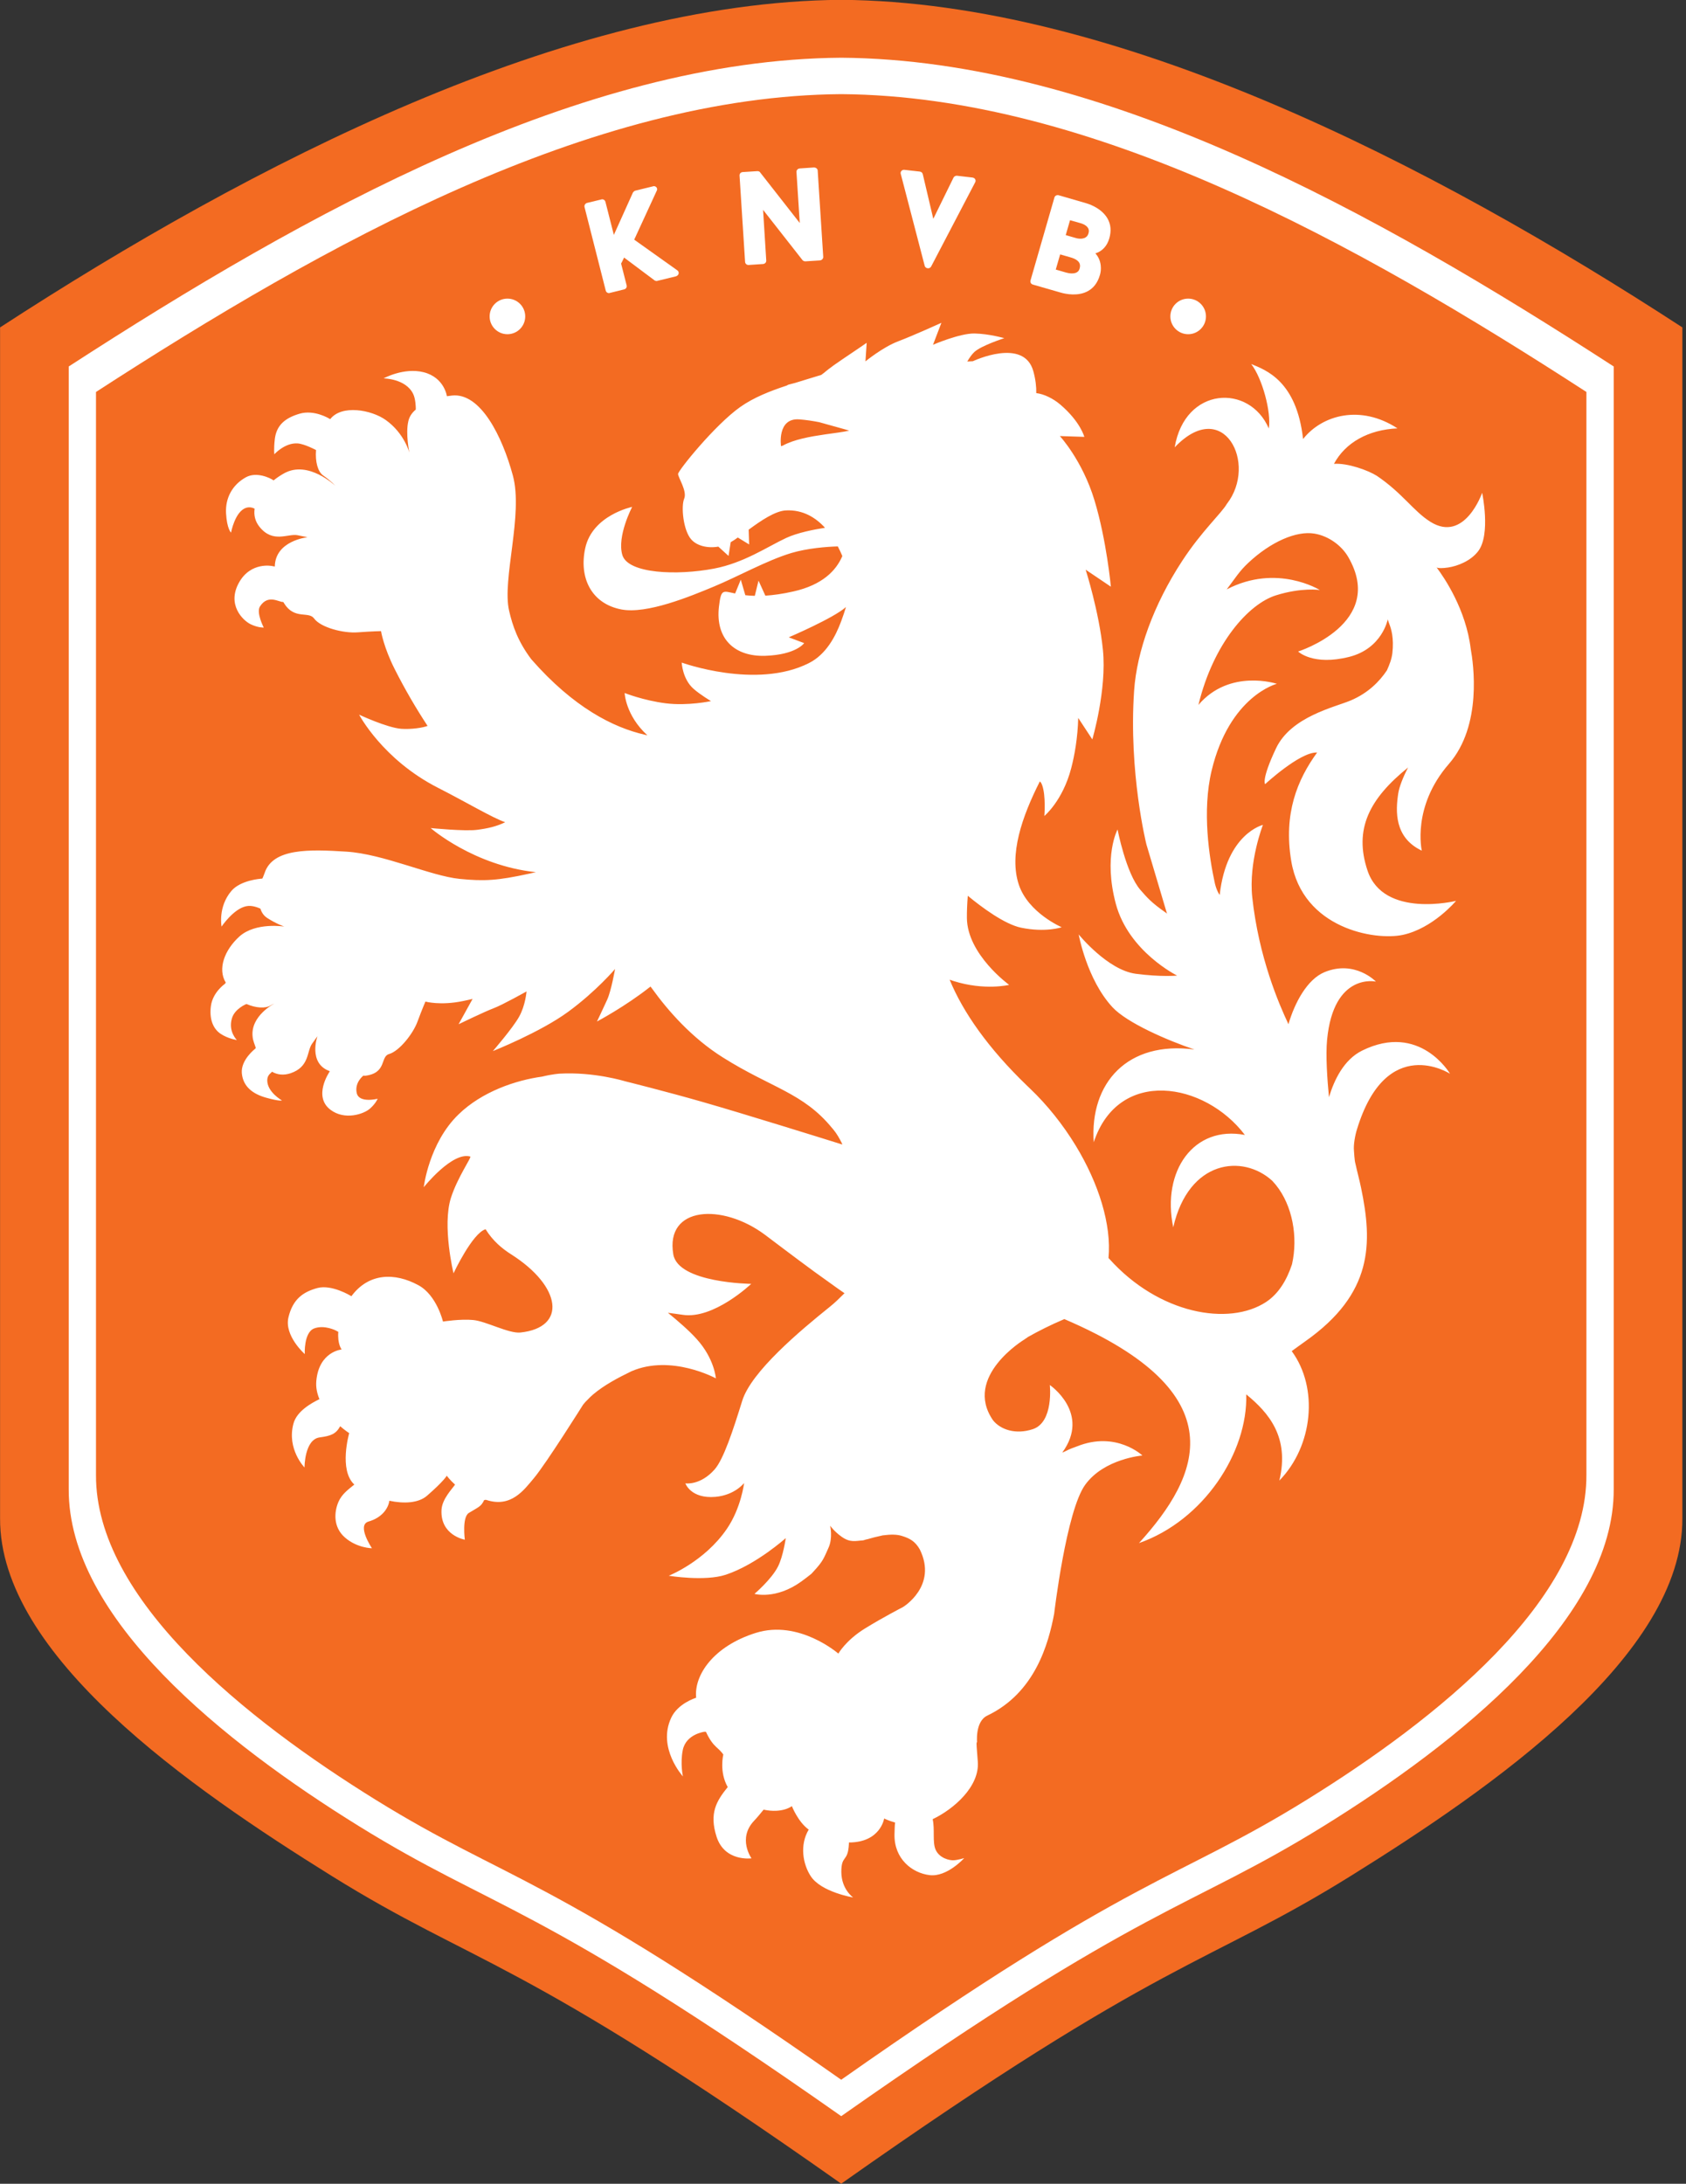 <?xml version="1.0" encoding="UTF-8" standalone="no"?>
<!-- Created with Inkscape (http://www.inkscape.org/) -->

<svg
   xmlns:dc="http://purl.org/dc/elements/1.1/"
   xmlns:cc="http://creativecommons.org/ns#"
   xmlns:rdf="http://www.w3.org/1999/02/22-rdf-syntax-ns#"
   xmlns:svg="http://www.w3.org/2000/svg"
   xmlns="http://www.w3.org/2000/svg"
   xmlns:sodipodi="http://sodipodi.sourceforge.net/DTD/sodipodi-0.dtd"
   xmlns:inkscape="http://www.inkscape.org/namespaces/inkscape"
   id="svg2"
   version="1.1"
   inkscape:version="0.91 r13725"
   xml:space="preserve"
   width="463.3"
   height="600"
   viewBox="0 0 463.3 600"
   sodipodi:docname="Logo Équipe Football Pays Bas.svg"><rect x="0" y="0" width="463.3" height="600" fill="#333333" stroke="none"/><defs
     id="defs6" /><sodipodi:namedview
     pagecolor="#ffffff"
     bordercolor="#666666"
     borderopacity="1"
     objecttolerance="10"
     gridtolerance="10"
     guidetolerance="10"
     inkscape:pageopacity="0"
     inkscape:pageshadow="2"
     inkscape:window-width="1280"
     inkscape:window-height="691"
     id="namedview4"
     showgrid="false"
     inkscape:zoom="0.4897117"
     inkscape:cx="118.26087"
     inkscape:cy="143.99712"
     inkscape:window-x="0"
     inkscape:window-y="1"
     inkscape:window-maximized="1"
     inkscape:current-layer="g10" /><g
     id="g10"
     inkscape:groupmode="layer"
     inkscape:label="KNVB15_212 Mediagids WK_LR"
     transform="matrix(1.25,0,0,-1.25,0,600)"><g
       id="g4700"
       transform="matrix(6.924,0,0,6.924,-308.06,-444.65)"><g
         id="g4696"><path
           id="path4654"
           d="m 71.2,133.548 c -8.725,-0.063 -18.718,-5.202 -26.706,-10.399 l 0,-37.804 c -0.024,-4.355 6.022,-8.551 10.524,-11.352 4.594,-2.859 5.907,-2.521 16.182,-9.772 10.275,7.251 11.588,6.913 16.182,9.772 4.502,2.801 10.548,6.997 10.524,11.352 l 0,37.804 c -7.988,5.197 -17.981,10.336 -26.706,10.399 z"
           style="fill:#f36b22;fill-opacity:1;fill-rule:evenodd;stroke:none;stroke-width:0.08;stroke-linecap:butt;stroke-linejoin:miter;stroke-miterlimit:4;stroke-dasharray:none;stroke-opacity:1"
           inkscape:connector-curvature="0"
           sodipodi:nodetypes="cccscsccc" /><path
           style="fill:#ffffff;fill-rule:evenodd;stroke:none;stroke-width:0.1;stroke-linecap:butt;stroke-linejoin:miter;stroke-miterlimit:4;stroke-dasharray:none;stroke-opacity:1"
           d="m 89,579.457 c -10.325,0.074 -21.205,6.129 -30.658,12.252 l 0,44.541 c -0.029,5.131 6.18,10.075 11.508,13.375 5.437,3.368 6.991,2.97 19.15,11.514 12.16,-8.543 13.713,-8.145 19.15,-11.514 5.328,-3.3 11.536,-8.244 11.508,-13.375 l 0,-44.541 C 110.205,585.586 99.325,579.531 89,579.457 Z m 0,1.445 c 9.96,0.071 20.455,5.912 29.574,11.818 l 0,42.965 c 0.028,4.95 -5.962,9.719 -11.102,12.902 -5.245,3.249 -6.743,2.866 -18.473,11.107 -11.73,-8.241 -13.228,-7.858 -18.473,-11.107 -5.139,-3.184 -11.129,-7.953 -11.102,-12.902 l 0,-42.965 C 68.545,586.815 79.04,580.974 89,580.902 Z"
           id="path4639"
           transform="matrix(0.8,0,0,-0.8,0,595.276)"
           inkscape:connector-curvature="0" /></g><g
         id="g4685"><g
           id="g4517"
           transform="matrix(1.015,-0.023,0.023,1.015,-3.701,0.49)"
           style="fill:#ffffff"><path
             inkscape:connector-curvature="0"
             id="path194"
             style="fill:#ffffff;fill-opacity:1;fill-rule:nonzero;stroke:none"
             d="m 76.982,123.93 0.861,-0.227 c 0.091,-0.025 0.232,-0.053 0.388,-0.053 0.307,0 0.703,0.11 0.839,0.628 0.044,0.145 0.056,0.447 -0.157,0.672 0.213,0.071 0.362,0.238 0.425,0.481 0.061,0.229 0.038,0.436 -0.069,0.615 -0.21,0.35 -0.665,0.462 -0.683,0.466 l -0.864,0.23 -0.025,0.003 c -0.05,0 -0.094,-0.032 -0.104,-0.077 l -0.688,-2.606 c -0.008,-0.028 -0.005,-0.055 0.008,-0.08 0.014,-0.026 0.04,-0.045 0.069,-0.052 m 1.115,2.039 0.327,-0.085 c 0.002,0 0.175,-0.038 0.242,-0.147 0.029,-0.046 0.035,-0.1 0.018,-0.162 -0.011,-0.044 -0.046,-0.177 -0.262,-0.177 -0.065,0 -0.117,0.014 -0.126,0.016 l -0.323,0.086 0.124,0.469 z m -0.285,-1.076 0.324,-0.085 c 0.176,-0.044 0.25,-0.114 0.28,-0.164 0.029,-0.051 0.034,-0.108 0.015,-0.179 -0.01,-0.038 -0.041,-0.159 -0.247,-0.159 -0.067,0 -0.133,0.013 -0.175,0.024 l -0.323,0.086 0.126,0.477 z" /><path
             inkscape:connector-curvature="0"
             id="path200"
             style="fill:#ffffff;fill-opacity:1;fill-rule:nonzero;stroke:none"
             d="m 73.691,124.365 c 0.038,0 0.072,0.018 0.095,0.055 l 1.313,2.656 c 0.02,0.032 0.022,0.069 0.007,0.1 -0.017,0.034 -0.052,0.054 -0.093,0.058 l -0.485,0.045 c -0.046,0 -0.085,-0.023 -0.104,-0.061 l -0.603,-1.303 -0.36,1.388 c -0.01,0.044 -0.05,0.077 -0.098,0.08 l -0.49,0.044 c -0.037,0 -0.071,-0.018 -0.09,-0.047 -0.018,-0.028 -0.021,-0.062 -0.01,-0.088 l 0.815,-2.861 c 0.017,-0.041 0.057,-0.066 0.103,-0.066" /><path
             inkscape:connector-curvature="0"
             id="path204"
             style="fill:#ffffff;fill-opacity:1;fill-rule:nonzero;stroke:none"
             d="m 63.734,123.362 0.463,0.126 c 0.032,0.006 0.058,0.024 0.074,0.051 0.014,0.024 0.017,0.053 0.01,0.078 l -0.189,0.678 c 0.027,0.05 0.05,0.103 0.073,0.154 0.005,0.012 0.01,0.024 0.016,0.036 l 0.971,-0.693 0.022,-0.011 c 0.011,-0.003 0.029,-0.006 0.043,-0.006 l 0.598,0.16 c 0.046,0.016 0.078,0.05 0.084,0.092 0.005,0.04 -0.015,0.078 -0.047,0.098 l -1.367,0.927 0.665,1.535 c 0.02,0.032 0.021,0.07 0.004,0.102 -0.018,0.032 -0.053,0.05 -0.094,0.05 l -0.574,-0.154 c -0.028,-0.008 -0.057,-0.034 -0.075,-0.062 l -0.566,-1.337 -0.288,1.033 c -0.013,0.043 -0.055,0.073 -0.103,0.073 l -0.47,-0.125 c -0.057,-0.019 -0.09,-0.075 -0.076,-0.13 l 0.724,-2.601 c 0.012,-0.043 0.054,-0.074 0.102,-0.074" /><path
             inkscape:connector-curvature="0"
             id="path206"
             style="fill:#ffffff;fill-opacity:1;fill-rule:nonzero;stroke:none"
             d="m 68.073,124.341 0.458,0.041 c 0.028,0.003 0.055,0.016 0.074,0.038 0.017,0.021 0.026,0.048 0.023,0.074 l -0.135,1.581 1.266,-1.541 c 0.027,-0.035 0.076,-0.04 0.097,-0.038 l 0.453,0.039 c 0.059,0.009 0.101,0.056 0.098,0.113 l -0.234,2.689 c -10e-4,0.055 -0.05,0.099 -0.119,0.099 l -10e-4,0 -0.439,-0.04 c -0.031,-0.002 -0.061,-0.015 -0.08,-0.039 -0.018,-0.022 -0.026,-0.048 -0.024,-0.073 l 0.139,-1.594 -1.269,1.547 c -0.015,0.028 -0.048,0.047 -0.096,0.044 l -0.453,-0.039 c -0.031,-0.003 -0.058,-0.016 -0.076,-0.037 -0.017,-0.023 -0.025,-0.05 -0.022,-0.076 l 0.234,-2.692 c 0.004,-0.054 0.05,-0.096 0.106,-0.096" /></g><path
           d="m 78.684,87.627 c -0.106,-0.043 -0.201,-0.067 -0.348,-0.145 l -0.026,-0.012 c -0.026,-0.013 -0.064,-0.033 -0.092,-0.04 0.914,1.252 -0.395,2.145 -0.395,2.145 0,0 0.13,-1.185 -0.544,-1.403 -0.543,-0.178 -1.026,-0.014 -1.262,0.287 -0.95,1.386 0.993,2.558 0.993,2.558 l 0.123,0.085 c 0.335,0.189 0.712,0.379 1.138,0.56 0.003,0.004 0.006,0.005 0.01,0.007 10e-4,0 0.003,0 0.004,-0.002 5.507,-2.356 4.306,-4.98 2.369,-7.11 2.051,0.718 3.459,2.878 3.405,4.721 0.719,-0.588 1.381,-1.361 1.051,-2.737 1.073,1.1 1.25,2.944 0.393,4.11 0.144,0.103 0.288,0.211 0.439,0.317 2.144,1.516 2.13,3.103 1.763,4.867 -0.063,0.3 -0.109,0.448 -0.176,0.753 -0.037,0.12 -0.044,0.377 -0.05,0.427 -0.019,0.187 0.038,0.495 0.094,0.671 0.936,3.077 2.956,1.77 2.956,1.77 0,0 -0.957,1.641 -2.793,0.734 -0.577,-0.287 -0.884,-0.926 -1.05,-1.478 -0.054,0.555 -0.108,1.323 -0.06,1.823 0.205,2.146 1.55,1.847 1.55,1.847 0,0 -0.667,0.697 -1.63,0.3 -0.55,-0.226 -0.949,-0.97 -1.147,-1.653 -0.305,0.646 -0.942,2.123 -1.149,4.028 -0.121,1.13 0.339,2.299 0.339,2.299 0,0 -1.153,-0.272 -1.373,-2.222 -0.015,0.011 -0.096,0.138 -0.15,0.354 -0.182,0.827 -0.414,2.304 -0.106,3.592 0.57,2.376 2.071,2.755 2.071,2.755 0,0 -1.498,0.494 -2.49,-0.67 0.474,1.958 1.593,3.206 2.46,3.478 0.821,0.258 1.394,0.169 1.394,0.169 0,0 -1.364,0.85 -2.956,0.02 0.276,0.364 0.399,0.574 0.678,0.836 0.724,0.682 1.539,1.029 2.105,0.935 0.458,-0.075 0.867,-0.385 1.073,-0.739 1.227,-2.114 -1.589,-3.004 -1.589,-3.004 0,0 0.471,-0.462 1.626,-0.169 1.045,0.265 1.221,1.192 1.221,1.192 0,0 0.01,-0.052 0.049,-0.151 0.054,-0.14 0.153,-0.437 0.096,-0.925 -0.022,-0.187 -0.093,-0.368 -0.172,-0.544 -0.235,-0.352 -0.595,-0.722 -1.153,-0.958 -0.509,-0.214 -1.893,-0.513 -2.368,-1.518 -0.475,-1.003 -0.347,-1.138 -0.347,-1.138 0,0 1.085,1.004 1.627,1.004 0.009,0 0.018,0.001 0.025,0.001 -0.627,-0.86 -1.074,-1.938 -0.822,-3.447 0.358,-2.143 2.658,-2.532 3.539,-2.343 0.964,0.206 1.693,1.08 1.693,1.08 0,0 -2.303,-0.569 -2.812,0.966 -0.437,1.314 0.062,2.278 1.289,3.268 -0.167,-0.321 -0.279,-0.616 -0.312,-0.822 -0.085,-0.554 -0.131,-1.402 0.748,-1.818 0,0 -0.325,1.393 0.862,2.756 1.061,1.217 0.777,3.181 0.691,3.65 -0.149,1.25 -0.842,2.265 -1.083,2.585 0.054,-0.029 0.181,-0.029 0.367,-0.002 0.3,0.046 0.715,0.206 0.953,0.518 0.406,0.532 0.126,1.853 0.126,1.853 0,0 -0.556,-1.608 -1.648,-0.917 -0.539,0.34 -0.875,0.9 -1.695,1.456 -0.285,0.179 -0.928,0.41 -1.362,0.381 0.361,0.673 1.087,1.083 2.016,1.126 -1.167,0.762 -2.386,0.432 -2.997,-0.338 -0.206,1.851 -1.189,2.192 -1.647,2.381 0.356,-0.458 0.643,-1.538 0.559,-2.046 -0.611,1.425 -2.663,1.336 -2.988,-0.599 1.548,1.627 2.647,-0.52 1.657,-1.795 -0.187,-0.316 -0.795,-0.858 -1.417,-1.808 -0.917,-1.4 -1.442,-2.882 -1.528,-4.119 -0.178,-2.612 0.39,-4.882 0.39,-4.882 l 0.656,-2.206 c -0.017,0.026 -0.025,0.027 -0.05,0.045 -0.451,0.313 -0.587,0.476 -0.797,0.716 -0.455,0.521 -0.725,1.918 -0.725,1.918 0,0 -0.459,-0.853 -0.053,-2.367 0.409,-1.515 1.945,-2.272 1.945,-2.272 0,0 -0.503,-0.049 -1.315,0.058 -0.898,0.12 -1.811,1.249 -1.811,1.249 0,0 0.255,-1.425 1.07,-2.308 0.463,-0.502 1.761,-1.061 2.605,-1.345 -2.122,0.282 -3.328,-1.058 -3.197,-2.945 0.784,2.38 3.522,1.917 4.799,0.232 -1.62,0.311 -2.649,-1.14 -2.275,-2.932 0.493,2.15 2.211,2.329 3.144,1.477 0.039,-0.042 0.077,-0.085 0.113,-0.129 0.531,-0.655 0.709,-1.656 0.514,-2.521 -0.169,-0.512 -0.431,-0.938 -0.821,-1.196 -1.184,-0.779 -3.409,-0.382 -4.978,1.366 -0.01,0.01 -0.019,0.02 -0.027,0.028 0.099,1.063 -0.313,2.37 -1.039,3.565 -0.404,0.663 -0.9,1.29 -1.462,1.824 -0.032,0.03 -0.061,0.06 -0.091,0.087 -1.232,1.187 -2.027,2.33 -2.448,3.35 -0.001,0.005 -0.002,0.007 -0.002,0.01 0.043,-0.016 0.086,-0.03 0.124,-0.043 0.991,-0.312 1.763,-0.121 1.763,-0.121 0,0 -1.33,0.963 -1.341,2.123 -0.002,0.201 0.008,0.443 0.028,0.705 0.448,-0.37 1.166,-0.902 1.69,-1.013 0.783,-0.162 1.292,0.014 1.292,0.014 0,0 -1.056,0.452 -1.359,1.344 -0.323,0.96 0.1,2.169 0.665,3.286 0.034,-0.028 0.056,-0.072 0.075,-0.124 0.12,-0.335 0.068,-0.974 0.068,-0.974 0,0 0.579,0.476 0.851,1.511 0.106,0.4 0.209,0.972 0.224,1.602 l 0.448,-0.682 c 0,0 0.464,1.579 0.337,2.837 -0.122,1.217 -0.549,2.551 -0.549,2.551 l 0.801,-0.54 c 0,0 -0.136,1.474 -0.521,2.743 -0.384,1.269 -1.099,2.039 -1.099,2.039 l 0.777,-0.026 c 0,0 -0.121,0.477 -0.761,1.024 -0.224,0.192 -0.523,0.339 -0.765,0.365 0.005,0.198 -0.02,0.427 -0.091,0.689 -0.296,1.095 -1.921,0.324 -1.921,0.324 l -0.178,-0.009 c 0.065,0.111 0.142,0.225 0.226,0.303 0.224,0.205 0.948,0.437 0.948,0.437 0,0 -0.475,0.139 -0.943,0.149 -0.469,0.009 -1.319,-0.358 -1.319,-0.358 l 0.266,0.697 c 0,0 -0.88,-0.401 -1.371,-0.587 -0.493,-0.187 -1.04,-0.637 -1.04,-0.637 l 0.039,0.589 c 0,0 -0.355,-0.246 -0.775,-0.526 -0.419,-0.281 -0.57,-0.42 -0.57,-0.42 l -0.1,-0.075 c -0.029,-0.008 -0.061,-0.017 -0.089,-0.026 -0.24,-0.075 -0.492,-0.148 -0.745,-0.228 -0.123,-0.033 -0.208,-0.054 -0.208,-0.054 -0.017,-0.01 -0.036,-0.018 -0.054,-0.029 -0.527,-0.173 -1.048,-0.379 -1.472,-0.678 -0.807,-0.571 -1.971,-2.016 -1.975,-2.126 -0.003,-0.109 0.293,-0.542 0.195,-0.782 -0.106,-0.248 -0.032,-1.012 0.224,-1.299 0.18,-0.203 0.518,-0.286 0.859,-0.227 l 0.324,-0.295 0.069,0.437 c 0.008,0.004 0.014,0.007 0.018,0.01 0.065,0.037 0.134,0.082 0.207,0.137 l 0.36,-0.22 -0.015,0.469 c 0.395,0.29 0.846,0.599 1.193,0.612 0.531,0.023 0.934,-0.226 1.231,-0.552 -0.353,-0.054 -0.872,-0.156 -1.231,-0.322 -0.588,-0.273 -1.338,-0.791 -2.289,-0.973 -1.185,-0.226 -2.734,-0.163 -2.914,0.429 -0.179,0.594 0.311,1.529 0.311,1.529 0,0 -1.26,-0.258 -1.49,-1.31 -0.204,-0.937 0.193,-1.76 1.145,-1.945 0.811,-0.157 2.19,0.414 2.942,0.727 0.754,0.313 1.68,0.83 2.453,1.063 0.519,0.155 1.131,0.201 1.479,0.211 0.056,-0.106 0.104,-0.211 0.144,-0.306 -0.195,-0.46 -0.631,-0.916 -1.549,-1.123 -0.351,-0.08 -0.645,-0.119 -0.895,-0.135 l -0.217,0.477 -0.118,-0.482 c -0.111,0.003 -0.213,0.009 -0.301,0.02 l -0.144,0.493 -0.18,-0.439 c -0.396,0.085 -0.446,0.148 -0.513,-0.414 -0.119,-1.019 0.492,-1.597 1.474,-1.564 0.982,0.035 1.231,0.403 1.231,0.403 l -0.489,0.184 c 0,0 1.425,0.609 1.816,0.961 -0.039,-0.129 -0.089,-0.284 -0.151,-0.449 -0.181,-0.486 -0.479,-1.058 -1.032,-1.334 -1.666,-0.839 -4.032,0.02 -4.032,0.02 0,0 0.023,-0.522 0.374,-0.831 0.209,-0.186 0.556,-0.392 0.556,-0.392 0,0 -0.731,-0.158 -1.436,-0.07 -0.706,0.089 -1.306,0.327 -1.306,0.327 0,0 0.028,-0.712 0.723,-1.343 -0.027,0.006 -0.054,0.012 -0.083,0.019 -0.999,0.228 -2.261,0.861 -3.605,2.397 -0.421,0.561 -0.592,1.054 -0.704,1.543 -0.228,0.991 0.457,3.05 0.12,4.289 -0.334,1.237 -1.026,2.64 -1.936,2.538 l -0.158,-0.021 c 0,0 -0.078,0.595 -0.742,0.762 -0.63,0.157 -1.268,-0.196 -1.268,-0.196 0,0 0.705,-0.005 0.939,-0.494 0.074,-0.148 0.086,-0.415 0.083,-0.496 -0.126,-0.105 -0.204,-0.228 -0.236,-0.367 -0.095,-0.401 0.033,-1.003 0.033,-1.003 0,0 -0.157,0.617 -0.751,1.039 -0.453,0.324 -1.403,0.496 -1.762,0.027 -0.03,0.016 -0.041,0.022 -0.041,0.022 0,0 -0.47,0.288 -0.934,0.15 -0.463,-0.136 -0.734,-0.369 -0.785,-0.807 -0.037,-0.32 -0.015,-0.48 -0.015,-0.48 0,0 0.329,0.368 0.734,0.345 0.224,-0.014 0.59,-0.211 0.59,-0.211 -0.03,-0.369 0.056,-0.685 0.222,-0.804 0.264,-0.184 0.386,-0.327 0.386,-0.327 0,0 -0.86,0.822 -1.626,0.39 -0.12,-0.067 -0.229,-0.141 -0.329,-0.222 -0.111,0.079 -0.544,0.285 -0.881,0.098 -0.426,-0.237 -0.656,-0.652 -0.629,-1.143 0.027,-0.494 0.158,-0.613 0.158,-0.613 0,0 0.123,0.664 0.471,0.784 0.089,0.031 0.186,0.024 0.278,-0.025 -0.03,-0.203 0.015,-0.401 0.155,-0.575 0.426,-0.533 0.899,-0.207 1.211,-0.267 l 0.313,-0.064 c 0,0 -1.025,-0.105 -1.038,-0.93 -0.033,0.007 -0.079,0.015 -0.079,0.015 0,0 -0.684,0.149 -1.059,-0.526 -0.392,-0.704 0.127,-1.203 0.371,-1.321 0.243,-0.116 0.416,-0.105 0.416,-0.105 0,0 -0.249,0.476 -0.118,0.674 0.259,0.396 0.607,0.124 0.735,0.138 l 0.014,-0.015 c 0.003,-0.016 0.017,-0.021 0.015,-0.028 0.329,-0.529 0.775,-0.241 0.951,-0.479 0.21,-0.292 0.939,-0.476 1.384,-0.442 0.448,0.033 0.742,0.039 0.742,0.039 0,0 0.083,-0.514 0.438,-1.213 0.329,-0.651 0.681,-1.25 1.04,-1.796 -0.154,-0.06 -0.513,-0.113 -0.828,-0.093 -0.459,0.033 -1.345,0.45 -1.345,0.45 0,0 0.743,-1.423 2.501,-2.32 0.871,-0.442 1.749,-0.965 2.136,-1.094 0,0 10e-4,0 10e-4,0 -0.265,-0.132 -0.556,-0.2 -0.893,-0.242 -0.387,-0.052 -1.474,0.056 -1.474,0.056 0,0 1.365,-1.191 3.343,-1.401 -0.075,-0.017 -0.147,-0.032 -0.215,-0.047 -1.006,-0.221 -1.432,-0.243 -2.211,-0.165 -0.93,0.095 -2.405,0.788 -3.587,0.864 -1.181,0.075 -2.344,0.114 -2.603,-0.681 -0.042,-0.116 -0.062,-0.159 -0.072,-0.175 -0.016,0.004 -0.044,-0.003 -0.044,-0.003 0,0 -0.644,-0.043 -0.936,-0.386 -0.435,-0.51 -0.313,-1.133 -0.313,-1.133 0,0 0.375,0.56 0.779,0.645 0.195,0.042 0.386,-0.049 0.453,-0.075 0.042,-0.134 0.116,-0.234 0.224,-0.302 0.303,-0.194 0.538,-0.268 0.538,-0.268 0,0 -0.915,0.147 -1.429,-0.316 -0.476,-0.432 -0.695,-1.031 -0.432,-1.463 -0.018,-0.035 -0.04,-0.049 -0.04,-0.049 0,0 -0.371,-0.26 -0.431,-0.688 -0.059,-0.423 0.073,-0.733 0.309,-0.889 0.237,-0.158 0.515,-0.197 0.515,-0.197 0,0 -0.285,0.274 -0.156,0.694 0.093,0.305 0.457,0.45 0.46,0.45 0.303,-0.131 0.604,-0.148 0.768,-0.045 0.033,0.022 0.123,0.062 0.123,0.062 0,0 -0.774,-0.393 -0.695,-1.062 0.016,-0.142 0.063,-0.225 0.1,-0.35 -0.005,-0.01 -0.021,-0.028 -0.021,-0.028 0,0 -0.46,-0.351 -0.422,-0.775 0.039,-0.426 0.349,-0.66 0.779,-0.779 0.432,-0.12 0.494,-0.084 0.494,-0.084 0,0 -0.469,0.263 -0.466,0.641 0.002,0.17 0.113,0.218 0.151,0.27 0.168,-0.097 0.364,-0.121 0.582,-0.051 0.613,0.203 0.517,0.693 0.688,0.937 l 0.172,0.242 c 0,0 -0.307,-0.863 0.391,-1.11 -0.011,-0.019 -0.013,-0.03 -0.013,-0.03 0,0 -0.526,-0.773 0.037,-1.196 0.454,-0.343 1.056,-0.136 1.25,0.034 0.192,0.169 0.247,0.316 0.247,0.316 0,0 -0.588,-0.15 -0.663,0.178 -0.079,0.341 0.213,0.559 0.213,0.559 0,0 0.025,-0.013 0.064,-0.006 0.684,0.089 0.465,0.609 0.748,0.688 0.33,0.095 0.766,0.65 0.905,1.034 0.142,0.385 0.25,0.632 0.25,0.632 0,0 0.474,-0.134 1.199,0.018 0.103,0.02 0.201,0.044 0.298,0.066 l -0.444,-0.803 c 0,0 0.837,0.405 1.114,0.508 0.277,0.103 1.043,0.533 1.043,0.533 0,0 -0.033,-0.442 -0.236,-0.804 -0.202,-0.362 -0.833,-1.09 -0.833,-1.09 0,0 1.502,0.595 2.393,1.249 0.891,0.653 1.486,1.357 1.486,1.357 0,0 -0.119,-0.688 -0.249,-0.973 -0.129,-0.286 -0.325,-0.694 -0.325,-0.694 0,0 0.906,0.479 1.7,1.11 0.014,-0.017 0.027,-0.034 0.04,-0.052 0.521,-0.725 1.276,-1.582 2.257,-2.198 1.538,-0.969 2.547,-1.119 3.464,-2.237 0.01,-0.009 0.019,-0.02 0.027,-0.031 0.008,-0.008 0.013,-0.017 0.021,-0.025 0.102,-0.124 0.189,-0.273 0.268,-0.434 0.005,-0.014 0.009,-0.027 0.013,-0.038 -0.017,0.006 -0.035,0.011 -0.057,0.018 -0.558,0.175 -3.098,0.966 -4.353,1.326 -1.199,0.345 -2.499,0.667 -2.499,0.667 0,0 -0.971,0.3 -2.066,0.239 0,0 -0.231,-0.014 -0.555,-0.094 -0.841,-0.115 -1.91,-0.477 -2.653,-1.198 -0.945,-0.912 -1.106,-2.313 -1.106,-2.313 0,0 0.908,1.14 1.477,0.973 0.053,-0.013 -0.406,-0.658 -0.615,-1.313 -0.281,-0.892 0.083,-2.393 0.083,-2.393 0,0 0.598,1.276 1.018,1.399 0.227,-0.367 0.524,-0.616 0.815,-0.799 1.601,-1.019 1.773,-2.323 0.289,-2.48 -0.367,-0.037 -1.093,0.36 -1.497,0.397 -0.404,0.039 -0.96,-0.049 -0.96,-0.049 0,0 -0.196,0.837 -0.778,1.153 -0.756,0.412 -1.584,0.39 -2.129,-0.348 -0.011,0.003 -0.023,0.013 -0.023,0.013 0,0 -0.599,0.366 -1.052,0.248 -0.453,-0.122 -0.786,-0.35 -0.924,-0.933 -0.139,-0.586 0.518,-1.165 0.518,-1.165 0,0 -0.035,0.685 0.298,0.814 0.332,0.124 0.699,-0.071 0.699,-0.071 0,0 0.028,-0.019 0.068,-0.037 -0.031,-0.393 0.106,-0.56 0.106,-0.56 0,0 -0.72,-0.063 -0.804,-0.998 -0.019,-0.205 0.024,-0.399 0.099,-0.579 -0.238,-0.117 -0.718,-0.373 -0.825,-0.777 -0.218,-0.808 0.351,-1.392 0.351,-1.392 0,0 -0.002,0.892 0.483,0.955 0.349,0.047 0.513,0.104 0.65,0.354 0.162,-0.139 0.286,-0.219 0.286,-0.219 0,0 -0.338,-1.173 0.163,-1.632 -0.199,-0.161 -0.401,-0.308 -0.506,-0.554 -0.134,-0.314 -0.174,-0.795 0.209,-1.128 0.384,-0.336 0.856,-0.34 0.856,-0.34 0,0 -0.496,0.736 -0.107,0.848 0.417,0.119 0.625,0.41 0.66,0.66 0.458,-0.098 0.924,-0.078 1.197,0.16 0.532,0.462 0.626,0.634 0.626,0.634 0,0 0.1,-0.138 0.263,-0.282 -0.091,-0.135 -0.411,-0.456 -0.43,-0.8 -0.044,-0.813 0.74,-0.949 0.74,-0.949 0,0 -0.094,0.715 0.128,0.85 0.312,0.191 0.387,0.199 0.486,0.408 0.022,0 0.045,0.013 0.067,0.005 0.79,-0.259 1.196,0.316 1.51,0.688 0.399,0.477 1.563,2.334 1.563,2.334 l 0.074,0.088 c 0.165,0.167 0.179,0.184 0.247,0.24 0.354,0.298 0.784,0.525 1.216,0.735 1.268,0.547 2.68,-0.226 2.68,-0.226 0,0 -0.044,0.625 -0.609,1.248 -0.241,0.268 -0.591,0.571 -0.914,0.834 0.147,-0.02 0.301,-0.039 0.466,-0.064 0.988,-0.154 2.179,0.982 2.179,0.982 0,0 -2.32,0.025 -2.474,0.937 -0.26,1.53 1.553,1.63 2.905,0.625 0.295,-0.22 0.889,-0.675 1.574,-1.177 0.231,-0.168 0.473,-0.341 0.716,-0.514 0.059,-0.042 0.12,-0.084 0.18,-0.126 0.02,-0.013 0.04,-0.029 0.06,-0.041 0,-0.002 0,-0.002 -0.003,-0.005 -0.16,-0.16 -0.313,-0.309 -0.457,-0.423 -0.947,-0.761 -2.498,-2.06 -2.786,-2.987 -0.289,-0.929 -0.592,-1.862 -0.881,-2.185 -0.458,-0.514 -0.925,-0.437 -0.925,-0.437 0,0 0.17,-0.495 0.954,-0.429 0.619,0.055 0.911,0.439 0.911,0.439 0,0 -0.092,-0.787 -0.546,-1.453 -0.709,-1.041 -1.846,-1.49 -1.846,-1.49 0,0 1.144,-0.188 1.81,0.032 0.963,0.318 1.905,1.163 1.905,1.163 0,0 -0.082,-0.579 -0.247,-0.903 -0.205,-0.407 -0.747,-0.868 -0.747,-0.868 0,0 0.676,-0.193 1.489,0.394 0.114,0.084 0.218,0.162 0.316,0.241 0.021,0.022 0.041,0.046 0.065,0.07 0.317,0.341 0.333,0.432 0.479,0.754 0.146,0.317 0.054,0.706 0.054,0.706 0,0 0.122,-0.178 0.36,-0.348 0.28,-0.202 0.455,-0.131 0.68,-0.119 0.021,0.001 0.119,0.038 0.139,0.036 0.143,0.043 0.301,0.084 0.475,0.12 l 0.002,0.002 c 0.271,0.035 0.457,0.035 0.622,-0.016 0.239,-0.074 0.419,-0.164 0.568,-0.428 0.575,-1.163 -0.533,-1.83 -0.533,-1.83 0,0 -0.609,-0.311 -1.217,-0.686 -0.606,-0.378 -0.835,-0.792 -0.835,-0.792 0,0 -1.253,1.093 -2.629,0.655 -1.328,-0.418 -1.96,-1.333 -1.886,-2.057 -0.034,-0.009 -0.583,-0.186 -0.791,-0.632 -0.453,-0.958 0.37,-1.864 0.37,-1.864 0,0 -0.09,0.411 -0.004,0.836 0.103,0.509 0.688,0.581 0.688,0.581 0,0 0.018,0 0.048,-0.002 0.116,-0.256 0.232,-0.395 0.321,-0.477 0.184,-0.161 0.23,-0.245 0.23,-0.245 0,0 -0.137,-0.545 0.14,-1.032 -0.355,-0.438 -0.594,-0.827 -0.355,-1.574 0.259,-0.807 1.11,-0.688 1.11,-0.688 0,0 -0.452,0.628 0.082,1.192 0.108,0.112 0.206,0.238 0.302,0.353 0.603,-0.126 0.898,0.112 0.898,0.112 0,0 0.192,-0.497 0.534,-0.745 -0.29,-0.489 -0.188,-1.091 0.065,-1.479 0.331,-0.507 1.346,-0.675 1.346,-0.675 0,0 -0.37,0.252 -0.375,0.807 -0.002,0.555 0.21,0.3 0.24,0.884 0.001,0.019 0.001,0.036 0.001,0.054 1.003,10e-4 1.119,0.762 1.119,0.762 0,0 0.136,-0.071 0.348,-0.129 -0.015,-0.094 -0.015,-0.218 -0.02,-0.374 -0.016,-0.777 0.558,-1.228 1.114,-1.295 0.554,-0.068 1.099,0.54 1.099,0.54 0,0 -0.197,-0.06 -0.328,-0.068 -0.132,-0.011 -0.461,0.063 -0.581,0.339 -0.104,0.238 -0.019,0.641 -0.092,0.965 0.676,0.322 1.499,1.044 1.432,1.833 -0.073,0.854 -0.02,0.57 -0.02,0.57 0,0 -0.081,0.693 0.322,0.885 1.52,0.727 1.943,2.284 2.123,3.233 0,0 0.385,3.278 0.989,4.1 0.603,0.827 1.813,0.924 1.813,0.924 0,0 -0.833,0.791 -2.078,0.289 m -7.998,32.126 c -0.468,-0.068 -0.989,-0.159 -1.348,-0.359 -0.03,-0.008 -0.05,-0.014 -0.05,-0.014 0,0 -0.134,0.902 0.58,0.85 0.211,-0.016 0.429,-0.049 0.633,-0.089 0.323,-0.094 0.641,-0.175 0.837,-0.233 0.044,-0.015 0.083,-0.027 0.113,-0.036 -0.196,-0.045 -0.468,-0.076 -0.765,-0.119"
           style="fill:#ffffff;fill-opacity:1;fill-rule:nonzero;stroke:none"
           id="path222"
           inkscape:connector-curvature="0" /><g
           id="g4681"
           transform="translate(1.4310649e-4,0)"
           style="fill:#ffffff"><circle
             transform="scale(1,-1)"
             r="0.565"
             cy="-123.498"
             cx="60.602"
             id="path4513"
             style="opacity:1;fill:#ffffff;fill-opacity:1;fill-rule:nonzero;stroke:none;stroke-width:4.8;stroke-linecap:round;stroke-linejoin:round;stroke-miterlimit:4;stroke-dasharray:4.8, 9.6;stroke-dashoffset:0;stroke-opacity:0.898" /><circle
             style="opacity:1;fill:#ffffff;fill-opacity:1;fill-rule:nonzero;stroke:none;stroke-width:4.8;stroke-linecap:round;stroke-linejoin:round;stroke-miterlimit:4;stroke-dasharray:4.8, 9.6;stroke-dashoffset:0;stroke-opacity:0.898"
             id="circle4515"
             cx="82.215"
             cy="-123.498"
             r="0.565"
             transform="scale(1,-1)" /></g></g></g></g></svg>